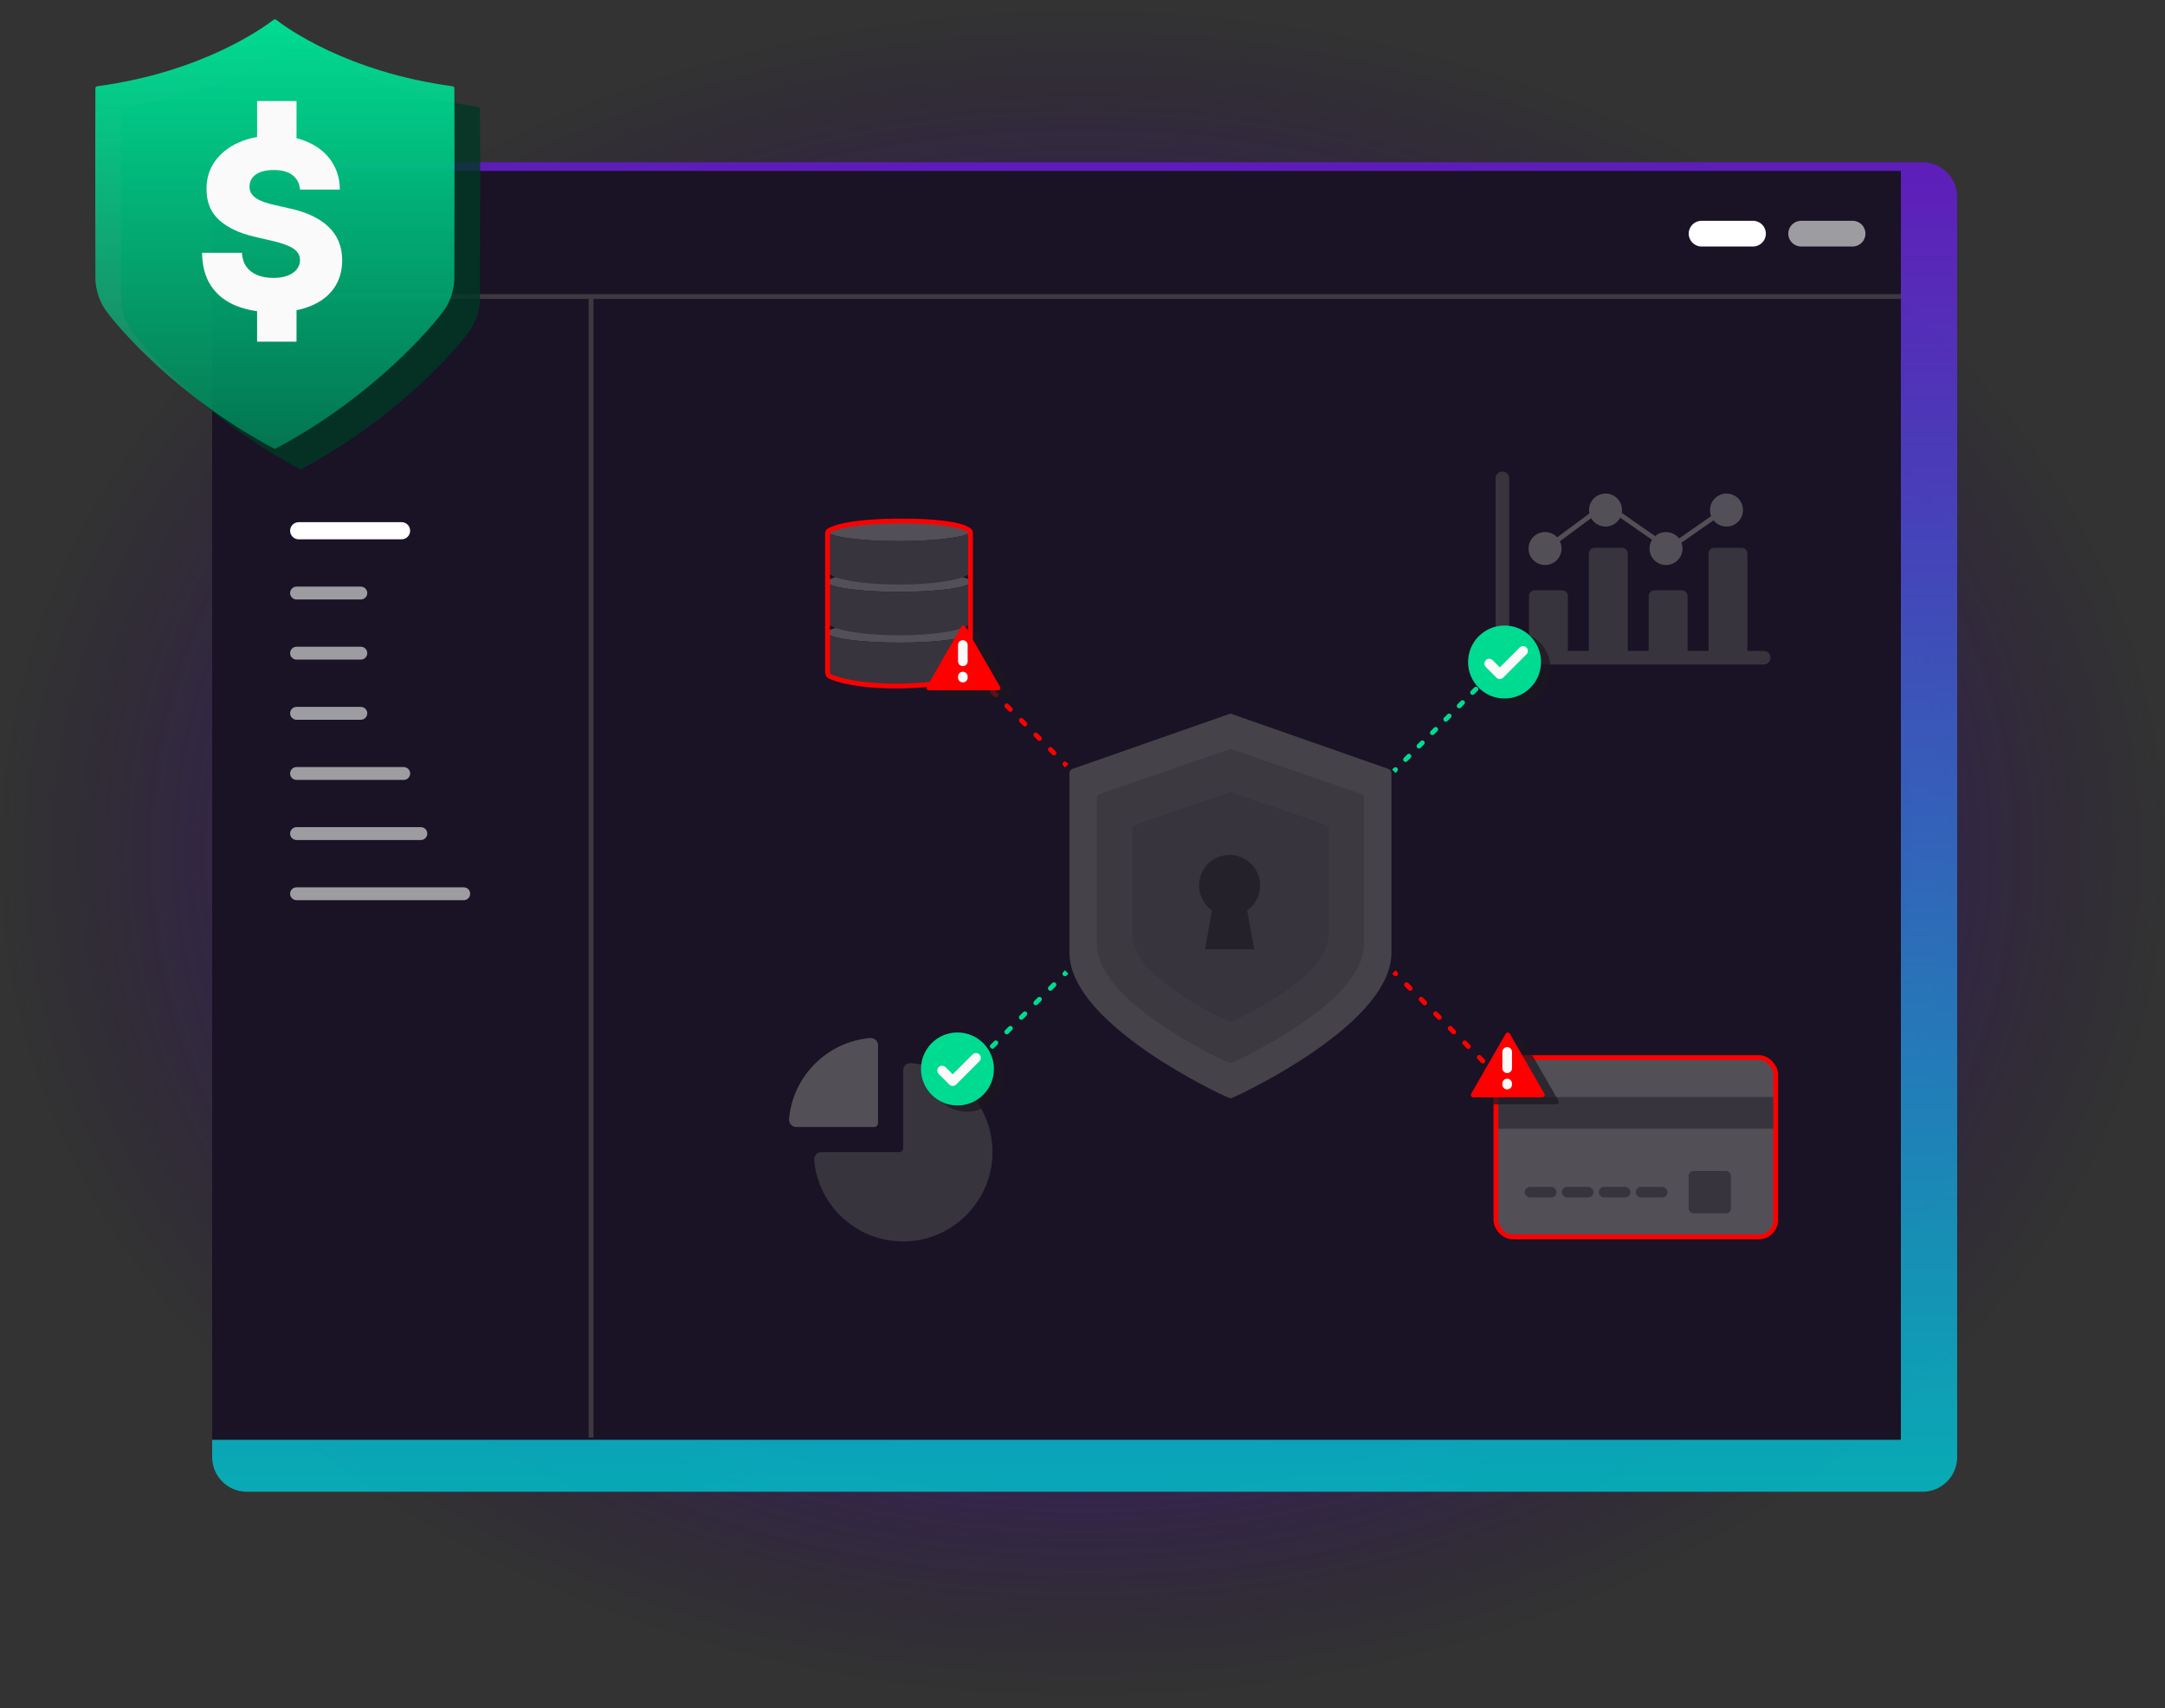 <svg width="450" height="355" viewBox="0 0 450 355" fill="none" xmlns="http://www.w3.org/2000/svg">
<rect x="0" y="0" width="450" height="355" fill="#333333" stroke="none"/>
<g clip-path="url(#clip0_2161_46143)">
<path d="M225 354.181C349.264 354.181 450 274.989 450 177.3C450 79.611 349.264 0.418 225 0.418C100.736 0.418 0 79.611 0 177.3C0 274.989 100.736 354.181 225 354.181Z" fill="url(#paint0_radial_2161_46143)"/>
<path opacity="0.85" d="M399.6 33.719H51.3C47.324 33.719 44.1 36.942 44.1 40.919V302.819C44.1 306.795 47.324 310.019 51.3 310.019H399.6C403.576 310.019 406.8 306.795 406.8 302.819V40.919C406.8 36.942 403.576 33.719 399.6 33.719Z" fill="url(#paint1_linear_2161_46143)"/>
<path d="M395.1 35.519H44.1V299.219H395.1V35.519Z" fill="#1A1225"/>
<path d="M364.366 45.883H353.673C352.197 45.883 351 47.08 351 48.557C351 50.033 352.197 51.23 353.673 51.23H364.366C365.843 51.23 367.04 50.033 367.04 48.557C367.04 47.08 365.843 45.883 364.366 45.883Z" fill="white"/>
<path d="M385.066 45.883H374.373C372.897 45.883 371.7 47.08 371.7 48.557C371.7 50.033 372.897 51.23 374.373 51.23H385.066C386.543 51.23 387.74 50.033 387.74 48.557C387.74 47.08 386.543 45.883 385.066 45.883Z" fill="#9D9DA1"/>
<path d="M83.468 108.519H62.082C61.098 108.519 60.3 109.316 60.3 110.301C60.3 111.285 61.098 112.083 62.082 112.083H83.468C84.453 112.083 85.251 111.285 85.251 110.301C85.251 109.316 84.453 108.519 83.468 108.519Z" fill="white"/>
<path d="M75.003 121.911H61.637C60.898 121.911 60.3 122.51 60.3 123.248C60.3 123.986 60.898 124.584 61.637 124.584H75.003C75.741 124.584 76.34 123.986 76.34 123.248C76.34 122.51 75.741 121.911 75.003 121.911Z" fill="#9D9DA1"/>
<path d="M75.003 134.405H61.637C60.898 134.405 60.3 135.004 60.3 135.742C60.3 136.48 60.898 137.079 61.637 137.079H75.003C75.741 137.079 76.34 136.48 76.34 135.742C76.34 135.004 75.741 134.405 75.003 134.405Z" fill="#9D9DA1"/>
<path d="M75.003 146.907H61.637C60.898 146.907 60.3 147.506 60.3 148.244C60.3 148.982 60.898 149.58 61.637 149.58H75.003C75.741 149.58 76.34 148.982 76.34 148.244C76.34 147.506 75.741 146.907 75.003 146.907Z" fill="#9D9DA1"/>
<path d="M83.914 159.409H61.637C60.898 159.409 60.3 160.008 60.3 160.746C60.3 161.484 60.898 162.082 61.637 162.082H83.914C84.652 162.082 85.251 161.484 85.251 160.746C85.251 160.008 84.652 159.409 83.914 159.409Z" fill="#9D9DA1"/>
<path d="M87.478 171.902H61.637C60.898 171.902 60.3 172.5 60.3 173.238C60.3 173.977 60.898 174.575 61.637 174.575H87.478C88.216 174.575 88.815 173.977 88.815 173.238C88.815 172.5 88.216 171.902 87.478 171.902Z" fill="#9D9DA1"/>
<path d="M96.389 184.403H61.637C60.898 184.403 60.3 185.001 60.3 185.739C60.3 186.478 60.898 187.076 61.637 187.076H96.389C97.127 187.076 97.726 186.478 97.726 185.739C97.726 185.001 97.127 184.403 96.389 184.403Z" fill="#9D9DA1"/>
<path d="M395.1 61.619H44.1" stroke="#3C3941"/>
<path d="M122.85 62.069V298.769" stroke="#3C3941"/>
<path opacity="0.8" d="M62.259 97.463C62.404 97.525 62.571 97.525 62.695 97.463C82.866 86.712 95.198 72.177 97.63 68.746C100.063 65.314 99.772 61.53 99.772 61.53C99.772 61.53 99.835 31.502 99.772 22.623C99.772 22.394 99.606 22.207 99.377 22.186C77.481 19.254 64.713 9.938 62.737 8.379C62.571 8.254 62.363 8.254 62.197 8.379C60.2 9.918 47.432 19.254 25.556 22.186C25.328 22.207 25.161 22.394 25.161 22.623C25.099 31.482 25.161 61.53 25.161 61.53C25.161 61.53 24.87 65.294 27.303 68.746C29.736 72.177 42.067 86.712 62.238 97.463H62.259Z" fill="#003725"/>
<path d="M56.925 93.196C57.071 93.259 57.237 93.259 57.362 93.196C77.533 82.446 89.864 67.91 92.297 64.479C94.73 61.048 94.439 57.263 94.439 57.263C94.439 57.263 94.501 27.236 94.439 18.356C94.439 18.128 94.273 17.941 94.044 17.92C72.147 14.988 59.379 5.672 57.404 4.112C57.237 3.987 57.029 3.987 56.863 4.112C54.867 5.651 42.099 14.988 20.223 17.92C19.994 17.941 19.828 18.128 19.828 18.356C19.765 27.215 19.828 57.263 19.828 57.263C19.828 57.263 19.537 61.027 21.97 64.479C24.403 67.91 36.734 82.446 56.905 93.196H56.925Z" fill="url(#paint2_linear_2161_46143)"/>
<path d="M53.438 21H61.635V28.723C62.526 28.946 63.362 29.238 64.145 29.601C66.194 30.532 67.784 31.842 68.913 33.53C70.042 35.219 70.619 37.175 70.642 39.398H62.364C62.247 38.118 61.729 37.122 60.809 36.412C59.901 35.69 58.603 35.329 56.915 35.329C55.797 35.329 54.866 35.475 54.12 35.766C53.375 36.057 52.816 36.459 52.444 36.971C52.071 37.471 51.879 38.048 51.867 38.7C51.844 39.235 51.949 39.707 52.182 40.114C52.426 40.522 52.776 40.883 53.23 41.197C53.696 41.5 54.254 41.768 54.906 42.001C55.558 42.233 56.292 42.437 57.107 42.612L60.181 43.31C61.95 43.695 63.511 44.207 64.861 44.847C66.223 45.488 67.364 46.25 68.284 47.135C69.216 48.02 69.92 49.039 70.397 50.191C70.875 51.344 71.119 52.637 71.131 54.069C71.119 56.327 70.549 58.266 69.419 59.884C68.29 61.503 66.666 62.743 64.547 63.604C63.654 63.969 62.684 64.257 61.635 64.467V71H53.438V64.672C51.855 64.455 50.406 64.082 49.091 63.552C46.867 62.655 45.138 61.293 43.904 59.465C42.669 57.637 42.035 55.326 42 52.532H50.278C50.348 53.684 50.657 54.645 51.204 55.413C51.751 56.182 52.502 56.764 53.457 57.16C54.423 57.556 55.541 57.754 56.81 57.754C57.974 57.754 58.964 57.596 59.779 57.282C60.606 56.968 61.24 56.531 61.683 55.972C62.125 55.413 62.352 54.773 62.364 54.051C62.352 53.376 62.142 52.8 61.735 52.322C61.328 51.833 60.699 51.414 59.849 51.065C59.011 50.704 57.939 50.372 56.635 50.069L52.898 49.196C49.801 48.486 47.362 47.339 45.58 45.755C43.799 44.16 42.914 42.007 42.926 39.294C42.914 37.081 43.508 35.143 44.707 33.478C45.906 31.813 47.565 30.515 49.684 29.583C50.846 29.073 52.098 28.702 53.438 28.471V21Z" fill="#FBFAFB"/>
<path d="M255.684 228.251C254.442 227.84 246.253 223.875 238.929 218.883C227.886 211.358 222.286 204.305 222.286 197.927V160.672C222.286 160.245 222.571 159.873 222.972 159.774L255.684 148.322V148.286L255.755 148.304L255.827 148.286V148.322L288.538 159.774C288.939 159.873 289.225 160.245 289.225 160.672V197.927C289.225 204.305 283.624 211.358 272.582 218.883C265.258 223.875 257.069 227.84 255.827 228.251V228.286C255.812 228.286 255.788 228.281 255.755 228.272C255.723 228.281 255.699 228.286 255.684 228.286V228.251Z" fill="#45424A"/>
<path d="M255.696 220.91C254.666 220.575 247.875 217.338 241.801 213.263C232.644 207.12 228 201.362 228 196.156V165.744C228 165.395 228.237 165.091 228.569 165.01L255.696 155.662V155.632L255.755 155.647L255.814 155.632V155.662L282.941 165.01C283.273 165.091 283.51 165.395 283.51 165.744V196.156C283.51 201.362 278.866 207.12 269.709 213.263C263.635 217.338 256.844 220.575 255.814 220.91V220.938C255.802 220.938 255.782 220.935 255.755 220.928C255.728 220.935 255.708 220.938 255.696 220.938V220.91Z" fill="#3C3941"/>
<path d="M255.712 212.382C254.954 212.137 249.961 209.768 245.495 206.786C238.762 202.291 235.347 198.077 235.347 194.267V172.012C235.347 171.756 235.521 171.534 235.765 171.475L255.712 164.634V164.612L255.755 164.623L255.799 164.612V164.634L275.745 171.475C275.989 171.534 276.163 171.756 276.163 172.012V194.267C276.163 198.077 272.748 202.291 266.015 206.786C261.549 209.768 256.556 212.137 255.799 212.382V212.403C255.789 212.403 255.775 212.4 255.755 212.395C255.735 212.4 255.721 212.403 255.712 212.403V212.382Z" fill="#37343D"/>
<path fill-rule="evenodd" clip-rule="evenodd" d="M259.234 189.207C260.859 188.057 261.92 186.163 261.92 184.021C261.92 180.515 259.078 177.673 255.572 177.673C252.066 177.673 249.224 180.515 249.224 184.021C249.224 186.163 250.286 188.057 251.911 189.207L250.478 197.265H260.666L259.234 189.207Z" fill="#25212B"/>
<path d="M366.575 135.262H363.202V115.036C363.202 114.38 362.67 113.849 362.014 113.849H356.302C355.646 113.849 355.115 114.38 355.115 115.036V135.262H350.764V123.867C350.764 123.211 350.233 122.68 349.577 122.68H343.866C343.21 122.68 342.679 123.211 342.679 123.867V135.262H338.327V115.036C338.327 114.38 337.795 113.849 337.139 113.849H331.429C330.773 113.849 330.242 114.38 330.242 115.036V135.262H325.889V123.867C325.889 123.211 325.358 122.68 324.702 122.68H318.991C318.335 122.68 317.804 123.211 317.804 123.867V135.262H313.704V99.425C313.707 98.638 313.069 98 312.282 98C311.495 98 310.857 98.638 310.857 99.425V136.687C310.857 137.474 311.495 138.112 312.282 138.112H366.575C367.362 138.112 368 137.474 368 136.687C368 135.9 367.362 135.262 366.575 135.262Z" fill="#37343D"/>
<path d="M320.571 114.571L333.138 105.283C333.482 105.028 333.951 105.022 334.303 105.266L346.286 113.603C346.629 113.841 347.085 113.841 347.428 113.603L360 104.857" stroke="#534F57" stroke-linecap="round"/>
<path fill-rule="evenodd" clip-rule="evenodd" d="M312.354 138.354L312.005 138.702C311.81 138.897 311.493 138.897 311.298 138.702C311.103 138.507 311.103 138.19 311.298 137.995L311.646 137.646L312.354 138.354ZM309.916 140.084C310.111 140.279 310.111 140.596 309.916 140.791L309.22 141.488C309.024 141.683 308.708 141.683 308.513 141.488C308.317 141.292 308.317 140.976 308.513 140.78L309.209 140.084C309.404 139.889 309.721 139.889 309.916 140.084ZM307.13 142.87C307.326 143.065 307.326 143.382 307.13 143.577L306.434 144.273C306.239 144.468 305.922 144.468 305.727 144.273C305.532 144.078 305.532 143.761 305.727 143.566L306.423 142.87C306.618 142.674 306.935 142.674 307.13 142.87ZM304.345 145.655C304.54 145.851 304.54 146.167 304.345 146.363L303.648 147.059C303.453 147.254 303.136 147.254 302.941 147.059C302.746 146.864 302.746 146.547 302.941 146.352L303.638 145.655C303.833 145.46 304.149 145.46 304.345 145.655ZM301.559 148.441C301.754 148.636 301.754 148.953 301.559 149.148L300.862 149.845C300.667 150.04 300.351 150.04 300.155 149.845C299.96 149.649 299.96 149.333 300.155 149.138L300.852 148.441C301.047 148.246 301.364 148.246 301.559 148.441ZM298.773 151.227C298.968 151.422 298.968 151.739 298.773 151.934L298.077 152.63C297.881 152.826 297.565 152.826 297.37 152.63C297.174 152.435 297.174 152.119 297.37 151.923L298.066 151.227C298.261 151.032 298.578 151.032 298.773 151.227ZM295.987 154.013C296.183 154.208 296.183 154.524 295.987 154.72L295.291 155.416C295.096 155.611 294.779 155.611 294.584 155.416C294.389 155.221 294.389 154.904 294.584 154.709L295.28 154.013C295.476 153.817 295.792 153.817 295.987 154.013ZM293.202 156.798C293.397 156.994 293.397 157.31 293.202 157.505L292.505 158.202C292.31 158.397 291.993 158.397 291.798 158.202C291.603 158.007 291.603 157.69 291.798 157.495L292.495 156.798C292.69 156.603 293.006 156.603 293.202 156.798ZM290.416 159.584C290.611 159.779 290.611 160.096 290.416 160.291L290.068 160.639L289.361 159.932L289.709 159.584C289.904 159.389 290.221 159.389 290.416 159.584Z" fill="#00DB92"/>
<path opacity="0.7" d="M314.703 146.484C318.891 146.484 322.286 143.089 322.286 138.901C322.286 134.714 318.891 131.319 314.703 131.319C310.516 131.319 307.121 134.714 307.121 138.901C307.121 143.089 310.516 146.484 314.703 146.484Z" fill="#1C1822"/>
<path d="M312.725 145.165C316.913 145.165 320.308 141.77 320.308 137.582C320.308 133.395 316.913 130 312.725 130C308.538 130 305.143 133.395 305.143 137.582C305.143 141.77 308.538 145.165 312.725 145.165Z" fill="#00DB92"/>
<path d="M316.571 135.275L311.736 140.111L309.539 137.912" stroke="#FBFAFB" stroke-width="2" stroke-linecap="round" stroke-linejoin="round"/>
<path fill-rule="evenodd" clip-rule="evenodd" d="M200.218 138.354L200.595 138.731C200.791 138.926 201.107 138.926 201.303 138.731C201.498 138.536 201.498 138.219 201.303 138.024L200.925 137.646L200.218 138.354ZM202.861 140.289C202.666 140.485 202.666 140.801 202.861 140.996L203.616 141.752C203.811 141.947 204.128 141.947 204.323 141.752C204.518 141.556 204.518 141.24 204.323 141.044L203.568 140.289C203.373 140.094 203.056 140.094 202.861 140.289ZM205.881 143.31C205.686 143.505 205.686 143.822 205.881 144.017L206.636 144.772C206.832 144.967 207.148 144.967 207.343 144.772C207.539 144.577 207.539 144.26 207.343 144.065L206.588 143.31C206.393 143.114 206.076 143.114 205.881 143.31ZM208.902 146.33C208.706 146.525 208.706 146.842 208.902 147.037L209.657 147.792C209.852 147.988 210.169 147.988 210.364 147.792C210.559 147.597 210.559 147.281 210.364 147.085L209.609 146.33C209.413 146.135 209.097 146.135 208.902 146.33ZM211.922 149.351C211.727 149.546 211.727 149.862 211.922 150.058L212.677 150.813C212.872 151.008 213.189 151.008 213.384 150.813C213.579 150.618 213.579 150.301 213.384 150.106L212.629 149.351C212.434 149.155 212.117 149.155 211.922 149.351ZM214.942 152.371C214.747 152.566 214.747 152.883 214.942 153.078L215.697 153.833C215.893 154.028 216.209 154.028 216.405 153.833C216.6 153.638 216.6 153.321 216.405 153.126L215.65 152.371C215.454 152.176 215.138 152.176 214.942 152.371ZM217.963 155.391C217.768 155.587 217.768 155.903 217.963 156.098L218.718 156.854C218.913 157.049 219.23 157.049 219.425 156.854C219.62 156.658 219.62 156.342 219.425 156.146L218.67 155.391C218.475 155.196 218.158 155.196 217.963 155.391ZM220.983 158.412C220.788 158.607 220.788 158.924 220.983 159.119L221.361 159.496L222.068 158.789L221.69 158.412C221.495 158.217 221.178 158.217 220.983 158.412Z" fill="#FF0000"/>
<path fill-rule="evenodd" clip-rule="evenodd" d="M289.361 202.354L289.738 202.731C289.934 202.926 290.25 202.926 290.445 202.731C290.641 202.536 290.641 202.219 290.445 202.024L290.068 201.646L289.361 202.354ZM292.004 204.289C291.808 204.485 291.808 204.801 292.004 204.996L292.759 205.752C292.954 205.947 293.271 205.947 293.466 205.752C293.661 205.556 293.661 205.24 293.466 205.044L292.711 204.289C292.515 204.094 292.199 204.094 292.004 204.289ZM295.024 207.31C294.829 207.505 294.829 207.822 295.024 208.017L295.779 208.772C295.974 208.967 296.291 208.967 296.486 208.772C296.681 208.577 296.681 208.26 296.486 208.065L295.731 207.31C295.536 207.114 295.219 207.114 295.024 207.31ZM298.044 210.33C297.849 210.525 297.849 210.842 298.044 211.037L298.8 211.792C298.995 211.988 299.311 211.988 299.507 211.792C299.702 211.597 299.702 211.281 299.507 211.085L298.752 210.33C298.556 210.135 298.24 210.135 298.044 210.33ZM301.065 213.351C300.87 213.546 300.87 213.862 301.065 214.058L301.82 214.813C302.015 215.008 302.332 215.008 302.527 214.813C302.722 214.618 302.722 214.301 302.527 214.106L301.772 213.351C301.577 213.155 301.26 213.155 301.065 213.351ZM304.085 216.371C303.89 216.566 303.89 216.883 304.085 217.078L304.84 217.833C305.036 218.028 305.352 218.028 305.547 217.833C305.743 217.638 305.743 217.321 305.547 217.126L304.792 216.371C304.597 216.176 304.28 216.176 304.085 216.371ZM307.106 219.391C306.91 219.587 306.91 219.903 307.106 220.098L307.861 220.854C308.056 221.049 308.373 221.049 308.568 220.854C308.763 220.658 308.763 220.342 308.568 220.146L307.813 219.391C307.617 219.196 307.301 219.196 307.106 219.391ZM310.126 222.412C309.931 222.607 309.931 222.924 310.126 223.119L310.504 223.496L311.211 222.789L310.833 222.412C310.638 222.217 310.321 222.217 310.126 222.412Z" fill="#FF0000"/>
<path fill-rule="evenodd" clip-rule="evenodd" d="M200.218 222.789L200.595 222.412C200.791 222.217 201.107 222.217 201.303 222.412C201.498 222.607 201.498 222.924 201.303 223.119L200.925 223.497L200.218 222.789ZM202.861 220.854C202.666 220.658 202.666 220.342 202.861 220.147L203.616 219.392C203.811 219.196 204.128 219.196 204.323 219.392C204.518 219.587 204.518 219.903 204.323 220.099L203.568 220.854C203.373 221.049 203.056 221.049 202.861 220.854ZM205.881 217.833C205.686 217.638 205.686 217.321 205.881 217.126L206.636 216.371C206.832 216.176 207.148 216.176 207.343 216.371C207.539 216.566 207.539 216.883 207.343 217.078L206.588 217.833C206.393 218.029 206.076 218.029 205.881 217.833ZM208.902 214.813C208.706 214.618 208.706 214.301 208.902 214.106L209.657 213.351C209.852 213.155 210.169 213.155 210.364 213.351C210.559 213.546 210.559 213.863 210.364 214.058L209.609 214.813C209.413 215.008 209.097 215.008 208.902 214.813ZM211.922 211.793C211.727 211.597 211.727 211.281 211.922 211.085L212.677 210.33C212.872 210.135 213.189 210.135 213.384 210.33C213.579 210.526 213.579 210.842 213.384 211.037L212.629 211.793C212.434 211.988 212.117 211.988 211.922 211.793ZM214.942 208.772C214.747 208.577 214.747 208.26 214.942 208.065L215.697 207.31C215.893 207.115 216.209 207.115 216.405 207.31C216.6 207.505 216.6 207.822 216.405 208.017L215.65 208.772C215.454 208.967 215.138 208.967 214.942 208.772ZM217.963 205.752C217.768 205.556 217.768 205.24 217.963 205.045L218.718 204.289C218.913 204.094 219.23 204.094 219.425 204.289C219.62 204.485 219.62 204.801 219.425 204.997L218.67 205.752C218.475 205.947 218.158 205.947 217.963 205.752ZM220.983 202.731C220.788 202.536 220.788 202.219 220.983 202.024L221.361 201.647L222.068 202.354L221.69 202.731C221.495 202.927 221.178 202.927 220.983 202.731Z" fill="#00DB92"/>
<circle cx="321.143" cy="114" r="3.429" fill="#534F57"/>
<circle cx="333.714" cy="106" r="3.429" fill="#534F57"/>
<circle cx="346.286" cy="114" r="3.429" fill="#534F57"/>
<circle cx="358.857" cy="106" r="3.429" fill="#534F57"/>
<path d="M186.89 133.549C195.113 133.549 201.779 132.616 201.779 131.465C201.779 130.313 195.113 129.38 186.89 129.38C178.666 129.38 172 130.313 172 131.465C172 132.616 178.666 133.549 186.89 133.549Z" fill="#534F57"/>
<path d="M186.89 133.548C178.666 133.548 172 132.615 172 131.464V139.748C172 141.307 178.666 142.571 186.89 142.571C195.113 142.571 201.779 141.307 201.779 139.747V131.463C201.779 132.614 195.113 133.548 186.89 133.548Z" fill="#37343D"/>
<path d="M186.89 123.001C195.113 123.001 201.779 122.068 201.779 120.917C201.779 119.766 195.113 118.833 186.89 118.833C178.666 118.833 172 119.766 172 120.917C172 122.068 178.666 123.001 186.89 123.001Z" fill="#534F57"/>
<path d="M186.89 123.001C178.666 123.001 172 122.068 172 120.917V129.201C172 130.76 178.666 132.025 186.89 132.025C195.113 132.025 201.779 130.76 201.779 129.201V120.917C201.779 122.068 195.113 123.001 186.89 123.001Z" fill="#37343D"/>
<path d="M186.89 112.454C195.113 112.454 201.779 111.521 201.779 110.37C201.779 109.219 195.113 108.286 186.89 108.286C178.666 108.286 172 109.219 172 110.37C172 111.521 178.666 112.454 186.89 112.454Z" fill="#534F57"/>
<path d="M186.89 112.454C178.666 112.454 172 111.521 172 110.37V118.653C172 120.213 178.666 121.477 186.89 121.477C195.113 121.477 201.779 120.213 201.779 118.653V110.37C201.779 111.52 195.113 112.454 186.89 112.454Z" fill="#37343D"/>
<path d="M201.714 110.694V133.429V139.668C201.714 140.046 201.502 140.394 201.15 140.533C199.118 141.336 194.107 142.571 186.286 142.571C178.503 142.571 174.116 141.348 172.465 140.545C172.164 140.399 172 140.085 172 139.75V110.905C172 110.688 172.068 110.473 172.243 110.345C173.341 109.544 177.46 108.286 187.429 108.286C197.885 108.286 201.214 109.67 201.668 110.459C201.708 110.53 201.714 110.613 201.714 110.694Z" stroke="#FF0000" stroke-linecap="round"/>
<path opacity="0.7" d="M203.602 131.709L210.79 144.194C210.981 144.526 210.74 144.936 210.365 144.936H195.989C195.614 144.936 195.373 144.526 195.564 144.194L202.752 131.709C202.942 131.381 203.413 131.381 203.602 131.709Z" fill="#1C1822"/>
<path d="M200.676 130.246L207.864 142.731C208.056 143.063 207.814 143.473 207.44 143.473H193.063C192.688 143.473 192.447 143.063 192.639 142.731L199.827 130.246C200.016 129.918 200.487 129.918 200.676 130.246Z" fill="#FF0000"/>
<path d="M200.13 134.047L200.13 137.432" stroke="#FBFAFB" stroke-width="2" stroke-linecap="round"/>
<path d="M200.13 140.825L200.13 140.605" stroke="#FBFAFB" stroke-width="2" stroke-linecap="round"/>
<path d="M169.219 241.085C169.14 240.197 169.841 239.431 170.733 239.431H186.883C187.346 239.431 187.72 239.057 187.72 238.594V222.444C187.72 221.552 188.486 220.853 189.375 220.93C199.092 221.788 206.662 230.13 206.279 240.154C205.914 249.779 198.069 257.622 188.446 257.986C178.422 258.366 170.08 250.797 169.222 241.082L169.219 241.085Z" fill="#37343D"/>
<path d="M165.517 234.218C164.619 234.218 163.927 233.443 164.006 232.548C164.803 223.624 171.91 216.517 180.834 215.721C181.728 215.641 182.504 216.334 182.504 217.231V233.381C182.504 233.844 182.13 234.218 181.667 234.218H165.517Z" fill="#534F57"/>
<path opacity="0.7" d="M200.989 231.055C205.177 231.055 208.571 227.66 208.571 223.473C208.571 219.285 205.177 215.89 200.989 215.89C196.801 215.89 193.406 219.285 193.406 223.473C193.406 227.66 196.801 231.055 200.989 231.055Z" fill="#1C1822"/>
<path d="M199.011 229.736C203.199 229.736 206.593 226.341 206.593 222.154C206.593 217.966 203.199 214.571 199.011 214.571C194.823 214.571 191.429 217.966 191.429 222.154C191.429 226.341 194.823 229.736 199.011 229.736Z" fill="#00DB92"/>
<path d="M202.857 219.846L198.022 224.682L195.824 222.484" stroke="#FBFAFB" stroke-width="2" stroke-linecap="round" stroke-linejoin="round"/>
<rect x="369.071" y="257.049" width="58.143" height="37.264" rx="3.5" transform="rotate(-180 369.071 257.049)" fill="#534F57" stroke="#FF0000"/>
<rect x="368.571" y="234.571" width="57.143" height="6.593" transform="rotate(-180 368.571 234.571)" fill="#37343D"/>
<rect x="323.516" y="248.857" width="6.593" height="2.198" rx="1.099" transform="rotate(-180 323.516 248.857)" fill="#37343D"/>
<rect x="331.209" y="248.857" width="6.593" height="2.198" rx="1.099" transform="rotate(-180 331.209 248.857)" fill="#37343D"/>
<rect x="338.901" y="248.857" width="6.593" height="2.198" rx="1.099" transform="rotate(-180 338.901 248.857)" fill="#37343D"/>
<rect x="346.594" y="248.857" width="6.593" height="2.198" rx="1.099" transform="rotate(-180 346.594 248.857)" fill="#37343D"/>
<rect x="350.989" y="243.362" width="8.791" height="8.791" rx="1" fill="#37343D"/>
<path opacity="0.7" d="M316.745 216.281L323.933 228.765C324.124 229.098 323.883 229.507 323.508 229.507H309.132C308.757 229.507 308.516 229.098 308.707 228.765L315.895 216.281C316.084 215.952 316.556 215.952 316.745 216.281Z" fill="#1C1822"/>
<path d="M313.819 214.818L321.007 227.302C321.199 227.635 320.957 228.044 320.582 228.044H306.206C305.831 228.044 305.59 227.635 305.782 227.302L312.97 214.818C313.159 214.489 313.63 214.489 313.819 214.818Z" fill="#FF0000"/>
<path d="M313.272 218.619L313.272 222.003" stroke="#FBFAFB" stroke-width="2" stroke-linecap="round"/>
<path d="M313.272 225.396L313.272 225.177" stroke="#FBFAFB" stroke-width="2" stroke-linecap="round"/>
</g>
<defs>
<radialGradient id="paint0_radial_2161_46143" cx="0" cy="0" r="1" gradientUnits="userSpaceOnUse" gradientTransform="translate(225 177.3) rotate(90) scale(176.882 225)">
<stop offset="0.375" stop-color="#6619D0"/>
<stop offset="1" stop-color="#190634" stop-opacity="0"/>
</radialGradient>
<linearGradient id="paint1_linear_2161_46143" x1="225.45" y1="33.719" x2="225.45" y2="310.019" gradientUnits="userSpaceOnUse">
<stop stop-color="#6619D0"/>
<stop offset="1" stop-color="#00BFCB"/>
</linearGradient>
<linearGradient id="paint2_linear_2161_46143" x1="57.133" y1="4.019" x2="57.133" y2="93.243" gradientUnits="userSpaceOnUse">
<stop stop-color="#00DB92"/>
<stop offset="1" stop-color="#00DB92" stop-opacity="0.4"/>
</linearGradient>
<clipPath id="clip0_2161_46143">
<rect width="450" height="354.6" fill="white"/>
</clipPath>
</defs>
</svg>

